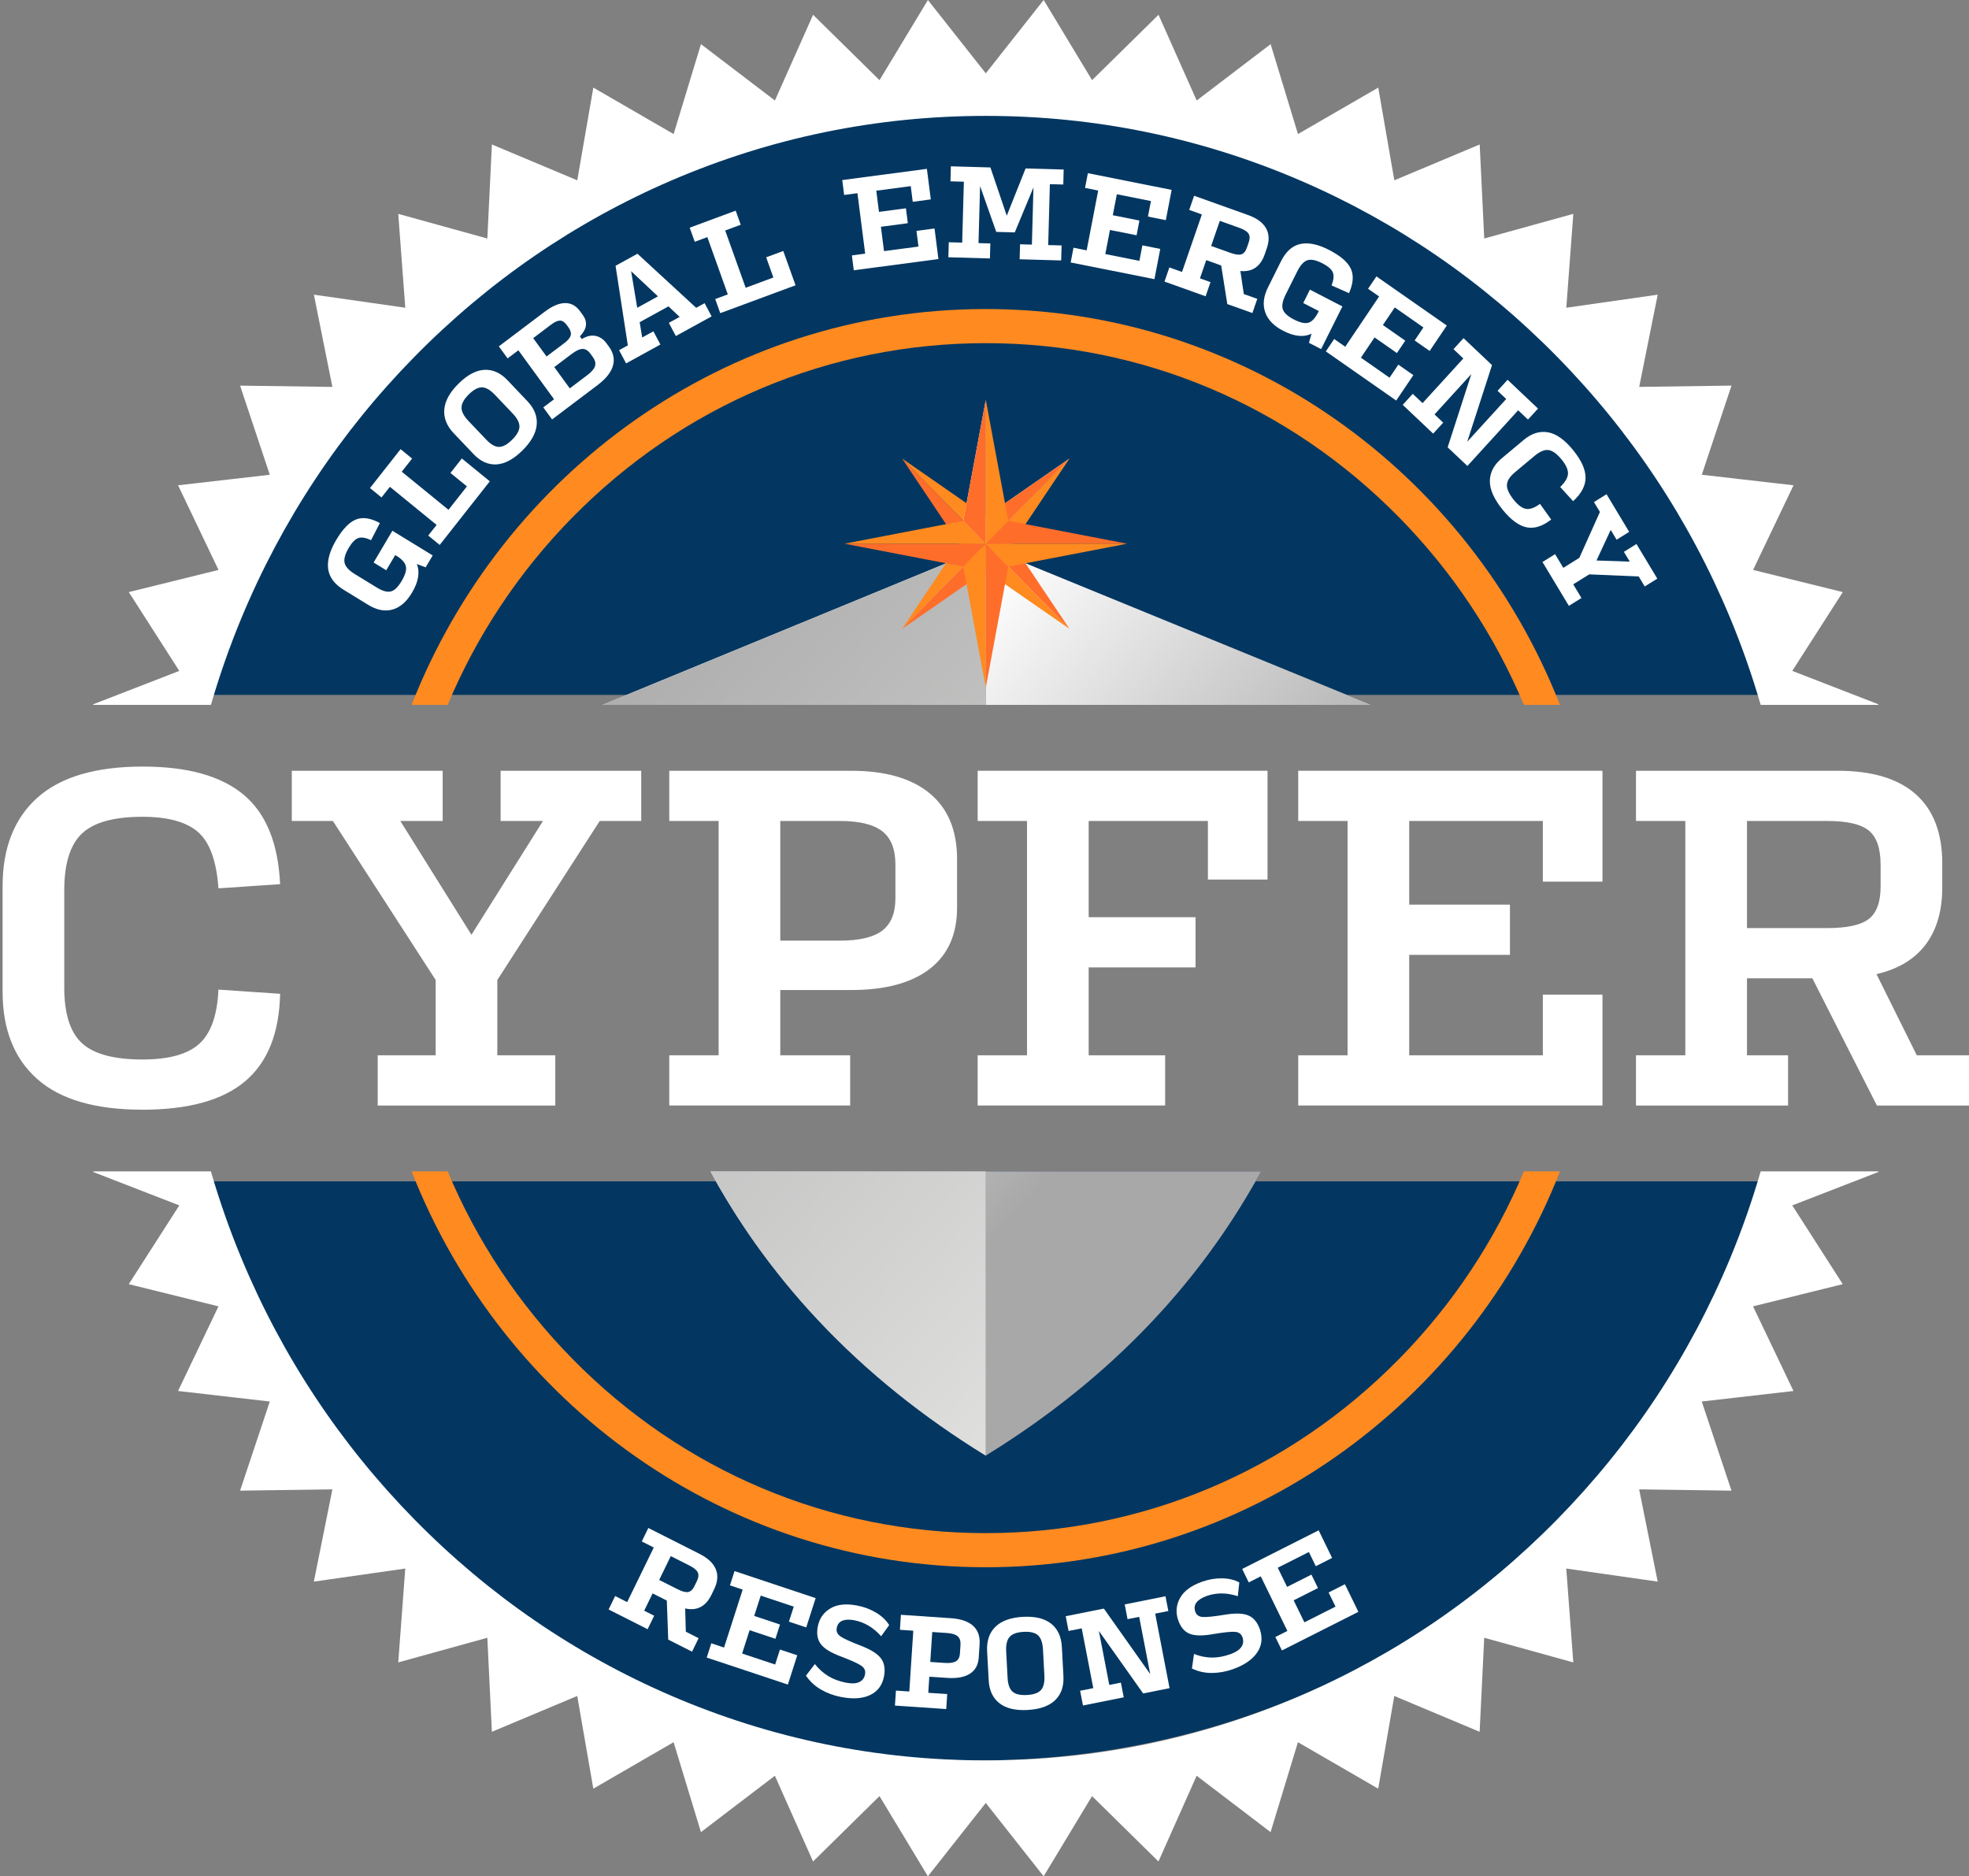 <svg xmlns="http://www.w3.org/2000/svg" width="85" height="81" viewBox="0 0 85 81" fill="none">
<rect x="0" y="0" width="85" height="81" fill="#808080" stroke="none"/>
<path fill-rule="evenodd" clip-rule="evenodd" d="M76.508 51H7.931C12.58 65.502 26.174 76 42.22 76C58.266 76 71.859 65.502 76.508 51ZM76.813 30H7.627C11.96 14.983 25.807 4 42.22 4C58.632 4 72.479 14.983 76.813 30Z" fill="#033761"/>
<path d="M77.372 52.037L81.097 50.592L81.078 50.569H76.007C75.638 51.838 75.201 53.088 74.691 54.317C72.934 58.544 70.419 62.34 67.216 65.6C64.013 68.861 60.284 71.42 56.131 73.208C51.831 75.058 47.264 75.997 42.556 75.997C37.848 75.997 33.28 75.059 28.981 73.208C24.828 71.42 21.098 68.86 17.895 65.6C14.692 62.34 12.177 58.544 10.421 54.317C9.91 53.088 9.473 51.838 9.104 50.569H4.034L4.015 50.592L7.74 52.037L5.559 55.438L9.432 56.396L7.686 60.05L11.647 60.504L10.364 64.352L14.349 64.297L13.549 68.279L17.495 67.715L17.192 71.767L21.038 70.703L21.234 74.763L24.919 73.216L25.613 77.218L29.079 75.212L30.259 79.094L33.451 76.66L35.099 80.361L37.967 77.539L40.056 81L42.555 77.834L45.053 81L47.143 77.539L50.01 80.361L51.658 76.66L54.85 79.094L56.031 75.212L59.496 77.218L60.19 73.216L63.875 74.763L64.072 70.703L67.918 71.767L67.614 67.715L71.561 68.279L70.761 64.297L74.746 64.352L73.463 60.504L77.423 60.05L75.677 56.396L79.55 55.438L77.37 52.037H77.372Z" fill="white"/>
<path d="M77.371 28.963L79.552 25.561L75.679 24.604L77.425 20.95L73.465 20.495L74.747 16.647L70.763 16.702L71.562 12.721L67.616 13.285L67.919 9.232L64.073 10.296L63.877 6.237L60.192 7.784L59.498 3.782L56.032 5.787L54.852 1.906L51.66 4.339L50.012 0.638L47.144 3.46L45.054 0L42.556 3.166L40.057 0L37.968 3.461L35.1 0.639L33.452 4.339L30.26 1.906L29.08 5.788L25.614 3.782L24.92 7.784L21.235 6.237L21.038 10.297L17.192 9.233L17.496 13.285L13.55 12.721L14.349 16.703L10.364 16.648L11.647 20.496L7.687 20.95L9.433 24.604L5.56 25.561L7.74 28.963L4.015 30.408L4.034 30.431H9.105C9.474 29.162 9.911 27.912 10.421 26.683C12.178 22.456 14.693 18.66 17.895 15.399C21.099 12.139 24.828 9.58 28.981 7.792C33.281 5.942 37.848 5.003 42.556 5.003C47.264 5.003 51.832 5.941 56.131 7.792C60.284 9.58 64.014 12.14 67.217 15.399C70.42 18.66 72.935 22.456 74.691 26.683C75.202 27.912 75.639 29.162 76.008 30.431H81.078L81.097 30.408L77.372 28.963L77.371 28.963Z" fill="white"/>
<path d="M42.556 62.838C46.438 60.449 49.836 57.432 52.501 53.674C53.214 52.67 53.858 51.632 54.442 50.569H42.556V62.838Z" fill="#1B3C68"/>
<path d="M42.556 62.838C46.438 60.449 49.836 57.432 52.501 53.674C53.214 52.67 53.858 51.632 54.442 50.569H42.556V62.838Z" fill="url(#paint0_linear_410_960)"/>
<path d="M59.201 30.431L42.556 23.614V30.431H59.201Z" fill="#1B3C68"/>
<path d="M59.201 30.431L42.556 23.614V30.431H59.201Z" fill="url(#paint1_linear_410_960)"/>
<path d="M42.555 23.614L25.998 30.431L42.555 23.614Z" fill="#1B3C68"/>
<path d="M42.555 23.614L25.998 30.431L42.555 23.614Z" fill="url(#paint2_linear_410_960)"/>
<path d="M35.307 56.982C37.44 59.256 39.882 61.196 42.554 62.839H42.555V62.838C42.555 62.838 42.555 62.838 42.554 62.839C39.881 61.196 37.439 59.256 35.307 56.982H35.307Z" fill="#1B3C68"/>
<path d="M35.307 56.982C37.44 59.256 39.882 61.196 42.554 62.839H42.555V62.838C42.555 62.838 42.555 62.838 42.554 62.839C39.881 61.196 37.439 59.256 35.307 56.982H35.307Z" fill="url(#paint3_linear_410_960)"/>
<path d="M42.555 30.431V23.614L25.998 30.431H42.555Z" fill="#1B3C68"/>
<path d="M42.555 30.431V23.614L25.998 30.431H42.555Z" fill="url(#paint4_linear_410_960)"/>
<path d="M42.555 30.431V23.614L25.998 30.431H42.555Z" fill="url(#paint5_linear_410_960)"/>
<path d="M30.664 50.569C31.243 51.625 31.882 52.656 32.588 53.653C33.425 54.835 34.334 55.943 35.308 56.982C37.44 59.256 39.882 61.196 42.555 62.839C42.555 62.839 42.556 62.839 42.556 62.838V50.569H30.664L30.664 50.569Z" fill="#1B3C68"/>
<path d="M30.664 50.569C31.243 51.625 31.882 52.656 32.588 53.653C33.425 54.835 34.334 55.943 35.308 56.982C37.44 59.256 39.882 61.196 42.555 62.839C42.555 62.839 42.556 62.839 42.556 62.838V50.569H30.664L30.664 50.569Z" fill="url(#paint6_linear_410_960)"/>
<path d="M30.664 50.569C31.243 51.625 31.882 52.656 32.588 53.653C33.425 54.835 34.334 55.943 35.308 56.982C37.44 59.256 39.882 61.196 42.555 62.839C42.555 62.839 42.556 62.839 42.556 62.838V50.569H30.664L30.664 50.569Z" fill="url(#paint7_linear_410_960)"/>
<path d="M25.998 30.431L25.843 30.498L25.998 30.431Z" fill="white"/>
<path d="M18.376 24.492L17.994 24.349C18.064 24.521 18.082 24.712 18.048 24.918C18.014 25.125 17.927 25.347 17.785 25.585C17.552 25.98 17.271 26.224 16.943 26.315C16.615 26.406 16.266 26.339 15.897 26.113L14.839 25.464C14.437 25.218 14.213 24.915 14.166 24.556C14.12 24.197 14.234 23.785 14.509 23.319C14.794 22.837 15.081 22.539 15.37 22.426C15.659 22.312 16.002 22.364 16.399 22.581L16.017 23.321C15.789 23.212 15.606 23.181 15.47 23.227C15.334 23.273 15.196 23.414 15.056 23.649C14.897 23.918 14.837 24.136 14.876 24.301C14.915 24.466 15.063 24.628 15.319 24.785L16.262 25.362C16.512 25.516 16.716 25.573 16.873 25.533C17.029 25.494 17.185 25.343 17.339 25.082C17.493 24.821 17.555 24.613 17.523 24.456C17.492 24.299 17.361 24.148 17.128 24.002L17.062 23.961L16.674 24.618L16.128 24.284L16.939 22.913L18.679 23.979L18.375 24.492H18.376Z" fill="white"/>
<path d="M18.983 23.526L18.486 23.12L18.848 22.661L16.831 21.015L16.469 21.475L15.972 21.069L17.293 19.391L17.79 19.797L17.343 20.363L19.361 22.009L20.157 20.998L19.446 20.418L19.937 19.793L21.145 20.779L18.982 23.525L18.983 23.526Z" fill="white"/>
<path d="M22.547 19.452C22.166 19.828 21.795 20.026 21.436 20.048C21.076 20.07 20.747 19.923 20.447 19.608L19.588 18.705C19.284 18.385 19.148 18.041 19.18 17.672C19.213 17.303 19.419 16.931 19.8 16.556C20.182 16.18 20.552 15.984 20.913 15.966C21.274 15.947 21.607 16.098 21.911 16.418L22.769 17.321C23.069 17.636 23.202 17.976 23.169 18.341C23.136 18.706 22.928 19.077 22.547 19.452ZM22.105 18.986C22.312 18.782 22.419 18.593 22.424 18.422C22.429 18.251 22.332 18.061 22.133 17.852L21.368 17.047C21.165 16.833 20.978 16.725 20.807 16.722C20.637 16.72 20.448 16.82 20.239 17.025C20.032 17.23 19.926 17.419 19.924 17.593C19.921 17.767 20.021 17.96 20.224 18.174L20.989 18.978C21.188 19.188 21.372 19.293 21.54 19.293C21.709 19.293 21.897 19.192 22.105 18.986Z" fill="white"/>
<path d="M23.833 18.107L23.453 17.587L23.918 17.236L22.378 15.122L21.913 15.473L21.534 14.953L23.51 13.461C23.837 13.213 24.131 13.088 24.39 13.084C24.649 13.08 24.865 13.196 25.038 13.432L25.158 13.598C25.267 13.748 25.313 13.898 25.294 14.049C25.276 14.199 25.189 14.357 25.034 14.524L25.117 14.638C25.324 14.51 25.521 14.464 25.708 14.501C25.894 14.537 26.054 14.646 26.186 14.827L26.287 14.965C26.484 15.236 26.542 15.512 26.459 15.794C26.377 16.076 26.156 16.354 25.797 16.624L23.833 18.107L23.833 18.107ZM23.594 15.39L24.365 14.809C24.52 14.691 24.61 14.581 24.637 14.477C24.664 14.374 24.631 14.259 24.54 14.133L24.459 14.022C24.371 13.902 24.276 13.841 24.174 13.841C24.071 13.841 23.943 13.899 23.788 14.016L23.017 14.598L23.595 15.39H23.594ZM24.597 16.766L25.352 16.196C25.538 16.056 25.65 15.925 25.687 15.803C25.724 15.681 25.691 15.549 25.588 15.407L25.487 15.269C25.386 15.13 25.273 15.062 25.148 15.064C25.024 15.066 24.869 15.137 24.682 15.278L23.927 15.848L24.597 16.766H24.597Z" fill="white"/>
<path d="M28.206 14.303L28.509 14.873L27.028 15.688L26.725 15.117L27.103 14.91L26.573 11.474L27.519 10.954L30.053 13.288L30.417 13.088L30.72 13.658L29.175 14.507L28.873 13.937L29.34 13.681L28.857 13.226L27.614 13.91L27.723 14.569L28.206 14.303V14.303ZM28.403 12.794L27.245 11.707L27.508 13.287L28.403 12.794Z" fill="white"/>
<path d="M31.093 13.519L30.875 12.91L31.419 12.709L30.535 10.236L29.992 10.438L29.774 9.829L31.759 9.094L31.977 9.703L31.306 9.951L32.19 12.423L33.386 11.98L33.075 11.108L33.813 10.835L34.343 12.316L31.093 13.519L31.093 13.519Z" fill="white"/>
<path d="M36.857 11.668L36.775 11.026L37.349 10.95L37.015 8.34L36.441 8.417L36.359 7.774L40.013 7.289L40.182 8.608L39.402 8.712L39.316 8.035L37.828 8.232L37.945 9.147L39.108 8.993L39.19 9.635L38.028 9.79L38.162 10.841L39.65 10.644L39.563 9.967L40.343 9.864L40.511 11.183L36.857 11.668V11.668Z" fill="white"/>
<path d="M42.752 10.509L42.734 11.157L40.94 11.106L40.958 10.458L41.537 10.475L41.609 7.845L41.031 7.828L41.048 7.18L42.755 7.229L43.461 9.312L44.274 7.272L45.918 7.319L45.901 7.966L45.322 7.95L45.25 10.58L45.828 10.596L45.81 11.244L44.017 11.193L44.035 10.546L44.546 10.56L44.613 8.092L43.807 10.033L43.007 10.011L42.309 8.031L42.242 10.495L42.753 10.51L42.752 10.509Z" fill="white"/>
<path d="M46.22 11.33L46.342 10.694L46.91 10.808L47.408 8.226L46.84 8.112L46.963 7.476L50.579 8.198L50.327 9.504L49.556 9.349L49.685 8.68L48.213 8.386L48.038 9.292L49.188 9.521L49.066 10.157L47.916 9.928L47.715 10.968L49.187 11.262L49.316 10.592L50.087 10.746L49.836 12.052L46.22 11.33V11.33Z" fill="white"/>
<path d="M52.045 12.791L50.27 12.156L50.481 11.545L51.027 11.74L51.884 9.258L51.338 9.062L51.549 8.451L53.874 9.282C54.257 9.419 54.516 9.609 54.654 9.853C54.791 10.097 54.802 10.387 54.685 10.725L54.597 10.98C54.506 11.243 54.372 11.435 54.196 11.556C54.02 11.677 53.803 11.725 53.546 11.699L53.694 12.694L54.276 12.902L54.065 13.514L52.982 13.127L52.718 11.461L52.072 11.23L51.801 12.017L52.256 12.18L52.045 12.791V12.791ZM52.284 10.618L53.126 10.919C53.332 10.993 53.487 11.012 53.591 10.979C53.694 10.944 53.773 10.85 53.826 10.696L53.903 10.473C53.96 10.31 53.958 10.181 53.899 10.087C53.839 9.993 53.706 9.908 53.5 9.835L52.658 9.534L52.284 10.618Z" fill="white"/>
<path d="M56.506 14.801L56.618 14.402C56.454 14.486 56.269 14.518 56.065 14.498C55.86 14.479 55.636 14.406 55.392 14.28C54.988 14.071 54.729 13.803 54.617 13.477C54.503 13.151 54.545 12.792 54.74 12.401L55.299 11.28C55.511 10.855 55.792 10.605 56.14 10.532C56.488 10.459 56.901 10.545 57.376 10.791C57.87 11.046 58.182 11.315 58.314 11.6C58.446 11.885 58.42 12.237 58.236 12.656L57.483 12.322C57.574 12.082 57.592 11.895 57.537 11.76C57.481 11.625 57.333 11.495 57.093 11.37C56.818 11.228 56.6 11.183 56.441 11.234C56.282 11.286 56.134 11.447 55.999 11.719L55.501 12.717C55.369 12.982 55.327 13.193 55.377 13.35C55.428 13.506 55.586 13.653 55.852 13.79C56.119 13.928 56.328 13.976 56.479 13.933C56.631 13.89 56.77 13.745 56.896 13.498L56.931 13.428L56.26 13.082L56.548 12.504L57.95 13.229L57.031 15.071L56.506 14.8V14.801Z" fill="white"/>
<path d="M57.235 15.17L57.596 14.635L58.073 14.969L59.535 12.799L59.058 12.466L59.419 11.932L62.457 14.054L61.717 15.151L61.069 14.698L61.448 14.136L60.211 13.272L59.698 14.032L60.664 14.707L60.304 15.242L59.338 14.567L58.749 15.441L59.985 16.305L60.365 15.742L61.013 16.195L60.273 17.292L57.235 15.17Z" fill="white"/>
<path d="M62.302 18.245L61.869 18.72L60.554 17.477L60.987 17.002L61.411 17.403L63.171 15.475L62.746 15.074L63.179 14.599L64.409 15.762L63.339 19.07L65.022 17.225L64.648 16.871L65.081 16.396L66.395 17.639L65.962 18.113L65.538 17.712L63.346 20.116L62.494 19.311L63.515 16.149L61.927 17.891L62.302 18.245H62.302Z" fill="white"/>
<path d="M64.86 21.994C64.49 21.537 64.309 21.124 64.316 20.756C64.323 20.388 64.494 20.065 64.827 19.787L65.781 18.989C66.117 18.709 66.464 18.6 66.825 18.663C67.186 18.726 67.55 18.986 67.92 19.444C68.271 19.88 68.447 20.272 68.447 20.62C68.448 20.969 68.269 21.308 67.91 21.637L67.352 21.023C67.569 20.813 67.681 20.622 67.689 20.45C67.696 20.279 67.608 20.079 67.425 19.852C67.219 19.596 67.028 19.456 66.853 19.43C66.679 19.404 66.476 19.488 66.245 19.681L65.399 20.388C65.175 20.575 65.059 20.757 65.053 20.934C65.046 21.112 65.146 21.328 65.352 21.584C65.539 21.816 65.717 21.945 65.885 21.97C66.052 21.995 66.251 21.922 66.48 21.752L66.963 22.428C66.592 22.721 66.237 22.833 65.9 22.764C65.563 22.694 65.216 22.437 64.859 21.995L64.86 21.994Z" fill="white"/>
<path d="M67.726 26.154L66.588 24.262L67.131 23.923L67.487 24.514L68.178 24.083L69.067 22.102L68.81 21.674L69.353 21.336L70.33 22.961L69.787 23.299L69.533 22.876L68.919 24.197L70.356 24.246L70.102 23.823L70.645 23.485L71.544 24.98L71.001 25.318L70.742 24.887L68.606 24.795L67.915 25.226L68.27 25.817L67.727 26.155L67.726 26.154Z" fill="white"/>
<path d="M27.957 70.334L26.273 69.482L26.556 68.902L27.074 69.164L28.223 66.807L27.705 66.545L27.988 65.964L30.195 67.08C30.558 67.263 30.793 67.484 30.9 67.743C31.007 68.002 30.983 68.292 30.827 68.612L30.709 68.855C30.587 69.105 30.431 69.278 30.242 69.376C30.052 69.475 29.831 69.495 29.579 69.437L29.606 70.442L30.158 70.722L29.875 71.303L28.847 70.783L28.786 69.097L28.173 68.788L27.809 69.535L28.24 69.753L27.957 70.334ZM28.456 68.207L29.255 68.61C29.451 68.709 29.602 68.749 29.71 68.727C29.817 68.707 29.906 68.623 29.977 68.476L30.08 68.265C30.156 68.11 30.17 67.982 30.122 67.881C30.074 67.78 29.953 67.68 29.757 67.582L28.957 67.178L28.456 68.207L28.456 68.207Z" fill="white"/>
<path d="M30.509 71.558L30.707 70.942L31.257 71.125L32.061 68.624L31.511 68.441L31.709 67.825L35.211 68.992L34.804 70.256L34.057 70.007L34.266 69.359L32.84 68.884L32.558 69.761L33.672 70.132L33.474 70.748L32.36 70.377L32.036 71.384L33.462 71.859L33.67 71.211L34.417 71.46L34.011 72.724L30.509 71.558Z" fill="white"/>
<path d="M36.298 73.258C35.986 73.197 35.698 73.09 35.436 72.937C35.173 72.783 34.959 72.584 34.793 72.338L35.177 71.839C35.346 72.052 35.539 72.225 35.755 72.357C35.97 72.489 36.227 72.585 36.523 72.643C36.76 72.689 36.948 72.681 37.088 72.619C37.227 72.556 37.313 72.443 37.344 72.279C37.372 72.131 37.32 72.01 37.189 71.916C37.058 71.822 36.768 71.689 36.319 71.518C35.887 71.359 35.595 71.183 35.442 70.988C35.289 70.793 35.243 70.537 35.303 70.219C35.368 69.875 35.549 69.614 35.844 69.437C36.14 69.26 36.531 69.219 37.017 69.315C37.311 69.373 37.582 69.476 37.83 69.626C38.078 69.777 38.263 69.954 38.385 70.157L38.038 70.637C37.876 70.455 37.699 70.305 37.507 70.189C37.314 70.072 37.106 69.992 36.882 69.948C36.674 69.907 36.502 69.913 36.368 69.966C36.233 70.018 36.152 70.123 36.122 70.281C36.093 70.43 36.147 70.551 36.281 70.644C36.416 70.738 36.712 70.873 37.17 71.05C37.594 71.213 37.881 71.394 38.03 71.593C38.178 71.792 38.223 72.051 38.162 72.369C38.09 72.751 37.889 73.02 37.56 73.176C37.231 73.332 36.811 73.359 36.3 73.258H36.298Z" fill="white"/>
<path d="M38.634 73.63L38.677 72.984L39.254 73.023L39.426 70.398L38.849 70.359L38.891 69.712L41.057 69.859C41.48 69.888 41.797 69.998 42.007 70.187C42.217 70.377 42.311 70.642 42.289 70.981L42.251 71.559C42.231 71.873 42.104 72.105 41.872 72.254C41.64 72.404 41.312 72.465 40.889 72.436L40.118 72.384L40.073 73.079L40.891 73.135L40.848 73.781L38.635 73.631L38.634 73.63ZM40.159 71.747L40.79 71.79C41.008 71.804 41.168 71.78 41.271 71.716C41.373 71.653 41.43 71.541 41.44 71.381L41.464 71.009C41.475 70.842 41.434 70.719 41.341 70.639C41.248 70.559 41.093 70.511 40.875 70.497L40.244 70.454L40.159 71.747V71.747Z" fill="white"/>
<path d="M44.367 73.821C43.837 73.85 43.43 73.753 43.144 73.529C42.858 73.306 42.704 72.975 42.681 72.537L42.613 71.283C42.59 70.838 42.709 70.487 42.97 70.23C43.232 69.973 43.628 69.83 44.157 69.8C44.687 69.771 45.094 69.87 45.379 70.097C45.663 70.323 45.817 70.659 45.84 71.103L45.907 72.358C45.931 72.796 45.813 73.142 45.552 73.395C45.292 73.649 44.897 73.79 44.367 73.82V73.821ZM44.333 73.174C44.622 73.158 44.824 73.087 44.937 72.961C45.051 72.834 45.1 72.626 45.085 72.335L45.025 71.218C45.009 70.921 44.938 70.714 44.811 70.598C44.684 70.482 44.476 70.432 44.187 70.448C43.898 70.464 43.697 70.537 43.583 70.666C43.469 70.796 43.42 71.009 43.436 71.306L43.496 72.424C43.511 72.715 43.582 72.916 43.709 73.029C43.836 73.141 44.044 73.19 44.333 73.174Z" fill="white"/>
<path d="M48.388 72.639L48.511 73.274L46.751 73.627L46.628 72.991L47.196 72.877L46.697 70.296L46.129 70.409L46.007 69.773L47.653 69.444L49.654 72.271L49.177 69.8L48.675 69.9L48.553 69.264L50.313 68.912L50.436 69.548L49.868 69.661L50.489 72.879L49.349 73.107L47.437 70.408L47.887 72.739L48.388 72.639V72.639Z" fill="white"/>
<path d="M53.211 72.064C52.91 72.169 52.608 72.222 52.306 72.223C52.003 72.223 51.72 72.159 51.455 72.03L51.544 71.402C51.795 71.501 52.046 71.553 52.298 71.558C52.55 71.564 52.819 71.516 53.104 71.416C53.332 71.336 53.492 71.234 53.582 71.109C53.672 70.984 53.691 70.842 53.637 70.684C53.589 70.542 53.485 70.463 53.325 70.448C53.166 70.433 52.849 70.465 52.376 70.544C51.924 70.626 51.584 70.621 51.356 70.53C51.128 70.439 50.962 70.24 50.858 69.933C50.747 69.602 50.775 69.285 50.945 68.981C51.114 68.678 51.433 68.445 51.901 68.281C52.184 68.182 52.47 68.134 52.759 68.138C53.047 68.143 53.295 68.202 53.5 68.316L53.435 68.909C53.205 68.833 52.978 68.793 52.754 68.79C52.531 68.787 52.311 68.822 52.095 68.898C51.894 68.969 51.748 69.06 51.657 69.174C51.566 69.287 51.547 69.421 51.598 69.573C51.646 69.716 51.752 69.793 51.914 69.806C52.077 69.819 52.4 69.786 52.883 69.707C53.331 69.633 53.668 69.645 53.894 69.742C54.121 69.839 54.286 70.041 54.39 70.347C54.514 70.716 54.472 71.051 54.263 71.352C54.053 71.654 53.703 71.891 53.21 72.064L53.211 72.064Z" fill="white"/>
<path d="M55.339 71.251L55.056 70.67L55.575 70.408L54.426 68.051L53.907 68.313L53.624 67.733L56.925 66.065L57.506 67.257L56.802 67.613L56.503 67.001L55.16 67.68L55.563 68.507L56.613 67.977L56.896 68.557L55.846 69.087L56.309 70.037L57.653 69.359L57.355 68.748L58.059 68.392L58.64 69.584L55.339 71.251V71.251Z" fill="white"/>
<path d="M42.556 23.472L46.169 19.795L42.556 22.302L42.556 23.472Z" fill="white"/>
<path d="M42.556 22.302L42.556 23.472L46.169 19.795" fill="#FF6D2B"/>
<path d="M41.405 23.472L42.555 23.472L38.942 19.795" fill="#FF6D2B"/>
<path d="M43.705 23.473L42.556 23.472L46.169 27.15" fill="#FF6D2B"/>
<path d="M42.554 24.643L42.555 23.472L38.942 27.15" fill="#FF6D2B"/>
<path d="M43.705 23.472L42.556 23.472L46.169 19.795" fill="#FF8A20"/>
<path d="M42.556 24.643L42.556 23.472L46.169 27.15" fill="#FF8A20"/>
<path d="M41.405 23.473L42.555 23.472L38.942 27.15" fill="#FF8A20"/>
<path d="M42.554 22.302L42.555 23.472L38.942 19.795" fill="#FF8A20"/>
<path d="M42.555 23.472V17.262L41.585 22.484L42.555 23.472Z" fill="white"/>
<path d="M41.585 22.484L42.555 23.472V17.262" fill="#FF6D2B"/>
<path d="M41.584 24.46L42.555 23.472H36.454" fill="#FF6D2B"/>
<path d="M43.527 22.485L42.556 23.472H48.657" fill="#FF6D2B"/>
<path d="M43.526 24.461L42.556 23.472V29.683" fill="#FF6D2B"/>
<path d="M43.526 22.484L42.556 23.472V17.262" fill="#FF8A20"/>
<path d="M43.527 24.46L42.556 23.472H48.657" fill="#FF8A20"/>
<path d="M41.585 24.461L42.555 23.472V29.683" fill="#FF8A20"/>
<path d="M41.584 22.485L42.555 23.472H36.454" fill="#FF8A20"/>
<path d="M6.146 47.906C4.111 47.906 2.597 47.464 1.603 46.578C0.609 45.693 0.112 44.438 0.112 42.812V38.26C0.112 36.61 0.612 35.336 1.611 34.439C2.611 33.542 4.129 33.093 6.164 33.093C8.093 33.093 9.542 33.497 10.512 34.304C11.482 35.111 12.009 36.399 12.092 38.17L9.43 38.35C9.347 37.17 9.054 36.361 8.551 35.921C8.048 35.481 7.247 35.261 6.146 35.261C4.916 35.261 4.046 35.502 3.537 35.984C3.028 36.466 2.774 37.284 2.774 38.441V42.632C2.774 43.764 3.028 44.565 3.537 45.034C4.046 45.504 4.916 45.739 6.146 45.739C7.294 45.739 8.116 45.51 8.613 45.052C9.11 44.595 9.382 43.818 9.429 42.722L12.092 42.903C12.056 44.601 11.553 45.86 10.583 46.678C9.613 47.498 8.134 47.907 6.146 47.907L6.146 47.906Z" fill="white"/>
<path d="M23.973 47.726H16.305V45.558H18.808V42.307L14.371 35.442H12.596V33.274H19.11V35.442H17.281L20.352 40.356L23.44 35.442H21.611V33.274H27.681V35.442H25.889L21.469 42.307V45.558H23.972V47.726H23.973Z" fill="white"/>
<path d="M28.892 47.726V45.558H31.022V35.442H28.892V33.274H36.736C38.215 33.274 39.348 33.599 40.135 34.25C40.922 34.9 41.316 35.846 41.316 37.086V39.181C41.316 40.337 40.922 41.22 40.135 41.828C39.348 42.436 38.216 42.74 36.736 42.74H33.684V45.558H36.701V47.725H28.892V47.726ZM33.684 40.608H36.257C37.097 40.608 37.706 40.464 38.086 40.175C38.464 39.886 38.654 39.422 38.654 38.784V37.321C38.654 36.659 38.464 36.18 38.086 35.885C37.707 35.59 37.097 35.442 36.257 35.442H33.684V40.608Z" fill="white"/>
<path d="M42.205 47.726V45.558H44.335V35.442H42.205V33.274H54.718V37.971H52.144V35.442H46.997V39.596H51.611V41.764H46.997V45.558H50.298V47.725H42.205V47.726Z" fill="white"/>
<path d="M56.043 47.726V45.558H58.173V35.442H56.043V33.274H69.177V38.061H66.603V35.442H60.834V39.054H65.183V41.222H60.834V45.558H66.603V42.938H69.177V47.725H56.043V47.726Z" fill="white"/>
<path d="M77.19 47.726H70.624V45.558H72.754V35.442H70.624V33.274H79.338C80.817 33.274 81.938 33.612 82.702 34.288C83.465 34.964 83.846 35.959 83.846 37.275V38.306C83.846 39.32 83.607 40.144 83.128 40.778C82.648 41.411 81.942 41.837 81.007 42.054L82.746 45.558H85V47.726H81.024L78.238 42.234H75.416V45.558H77.19V47.726ZM75.416 40.066H78.876C79.74 40.066 80.341 39.934 80.678 39.669C81.015 39.404 81.184 38.941 81.184 38.278V37.339C81.184 36.629 81.015 36.135 80.678 35.858C80.34 35.581 79.74 35.442 78.876 35.442H75.416V40.066Z" fill="white"/>
<path d="M24.711 22.337C29.477 17.486 35.815 14.814 42.555 14.814C49.296 14.814 55.634 17.486 60.4 22.337C62.722 24.701 64.535 27.445 65.784 30.431H67.343C63.413 20.417 53.796 13.341 42.555 13.341C31.314 13.341 21.697 20.417 17.767 30.431H19.325C20.575 27.445 22.387 24.701 24.71 22.337H24.711Z" fill="#FF8A20"/>
<path d="M60.4 58.663C55.634 63.514 49.296 66.186 42.555 66.186C35.815 66.186 29.477 63.514 24.711 58.663C22.388 56.299 20.576 53.554 19.326 50.569H17.768C21.698 60.583 31.314 67.659 42.556 67.659C53.797 67.659 63.414 60.583 67.344 50.569H65.785C64.535 53.554 62.723 56.299 60.401 58.663H60.4Z" fill="#FF8A20"/>
<defs>
<linearGradient id="paint0_linear_410_960" x1="49.348" y1="57.493" x2="22.905" y2="33.77" gradientUnits="userSpaceOnUse">
<stop offset="0.21" stop-color="#A9A8A8"/>
<stop offset="0.75" stop-color="white"/>
</linearGradient>
<linearGradient id="paint1_linear_410_960" x1="63.284" y1="41.96" x2="36.841" y2="18.237" gradientUnits="userSpaceOnUse">
<stop offset="0.21" stop-color="#A9A8A8"/>
<stop offset="0.75" stop-color="white"/>
</linearGradient>
<linearGradient id="paint2_linear_410_960" x1="56.314" y1="47.503" x2="30.977" y2="24.773" gradientUnits="userSpaceOnUse">
<stop stop-color="#DFDFDE"/>
<stop offset="1" stop-color="#AEAEAE"/>
</linearGradient>
<linearGradient id="paint3_linear_410_960" x1="42.315" y1="63.107" x2="16.978" y2="40.376" gradientUnits="userSpaceOnUse">
<stop stop-color="#DFDFDE"/>
<stop offset="1" stop-color="#AEAEAE"/>
</linearGradient>
<linearGradient id="paint4_linear_410_960" x1="57.403" y1="48.515" x2="30.959" y2="24.792" gradientUnits="userSpaceOnUse">
<stop offset="0.21" stop-color="#A9A8A8"/>
<stop offset="0.75" stop-color="white"/>
</linearGradient>
<linearGradient id="paint5_linear_410_960" x1="56.314" y1="47.503" x2="30.977" y2="24.773" gradientUnits="userSpaceOnUse">
<stop stop-color="#DFDFDE"/>
<stop offset="1" stop-color="#AEAEAE"/>
</linearGradient>
<linearGradient id="paint6_linear_410_960" x1="46.405" y1="60.774" x2="19.962" y2="37.051" gradientUnits="userSpaceOnUse">
<stop offset="0.21" stop-color="#A9A8A8"/>
<stop offset="0.75" stop-color="white"/>
</linearGradient>
<linearGradient id="paint7_linear_410_960" x1="45.316" y1="59.761" x2="19.98" y2="37.031" gradientUnits="userSpaceOnUse">
<stop stop-color="#DFDFDE"/>
<stop offset="1" stop-color="#AEAEAE"/>
</linearGradient>
</defs>
</svg>
